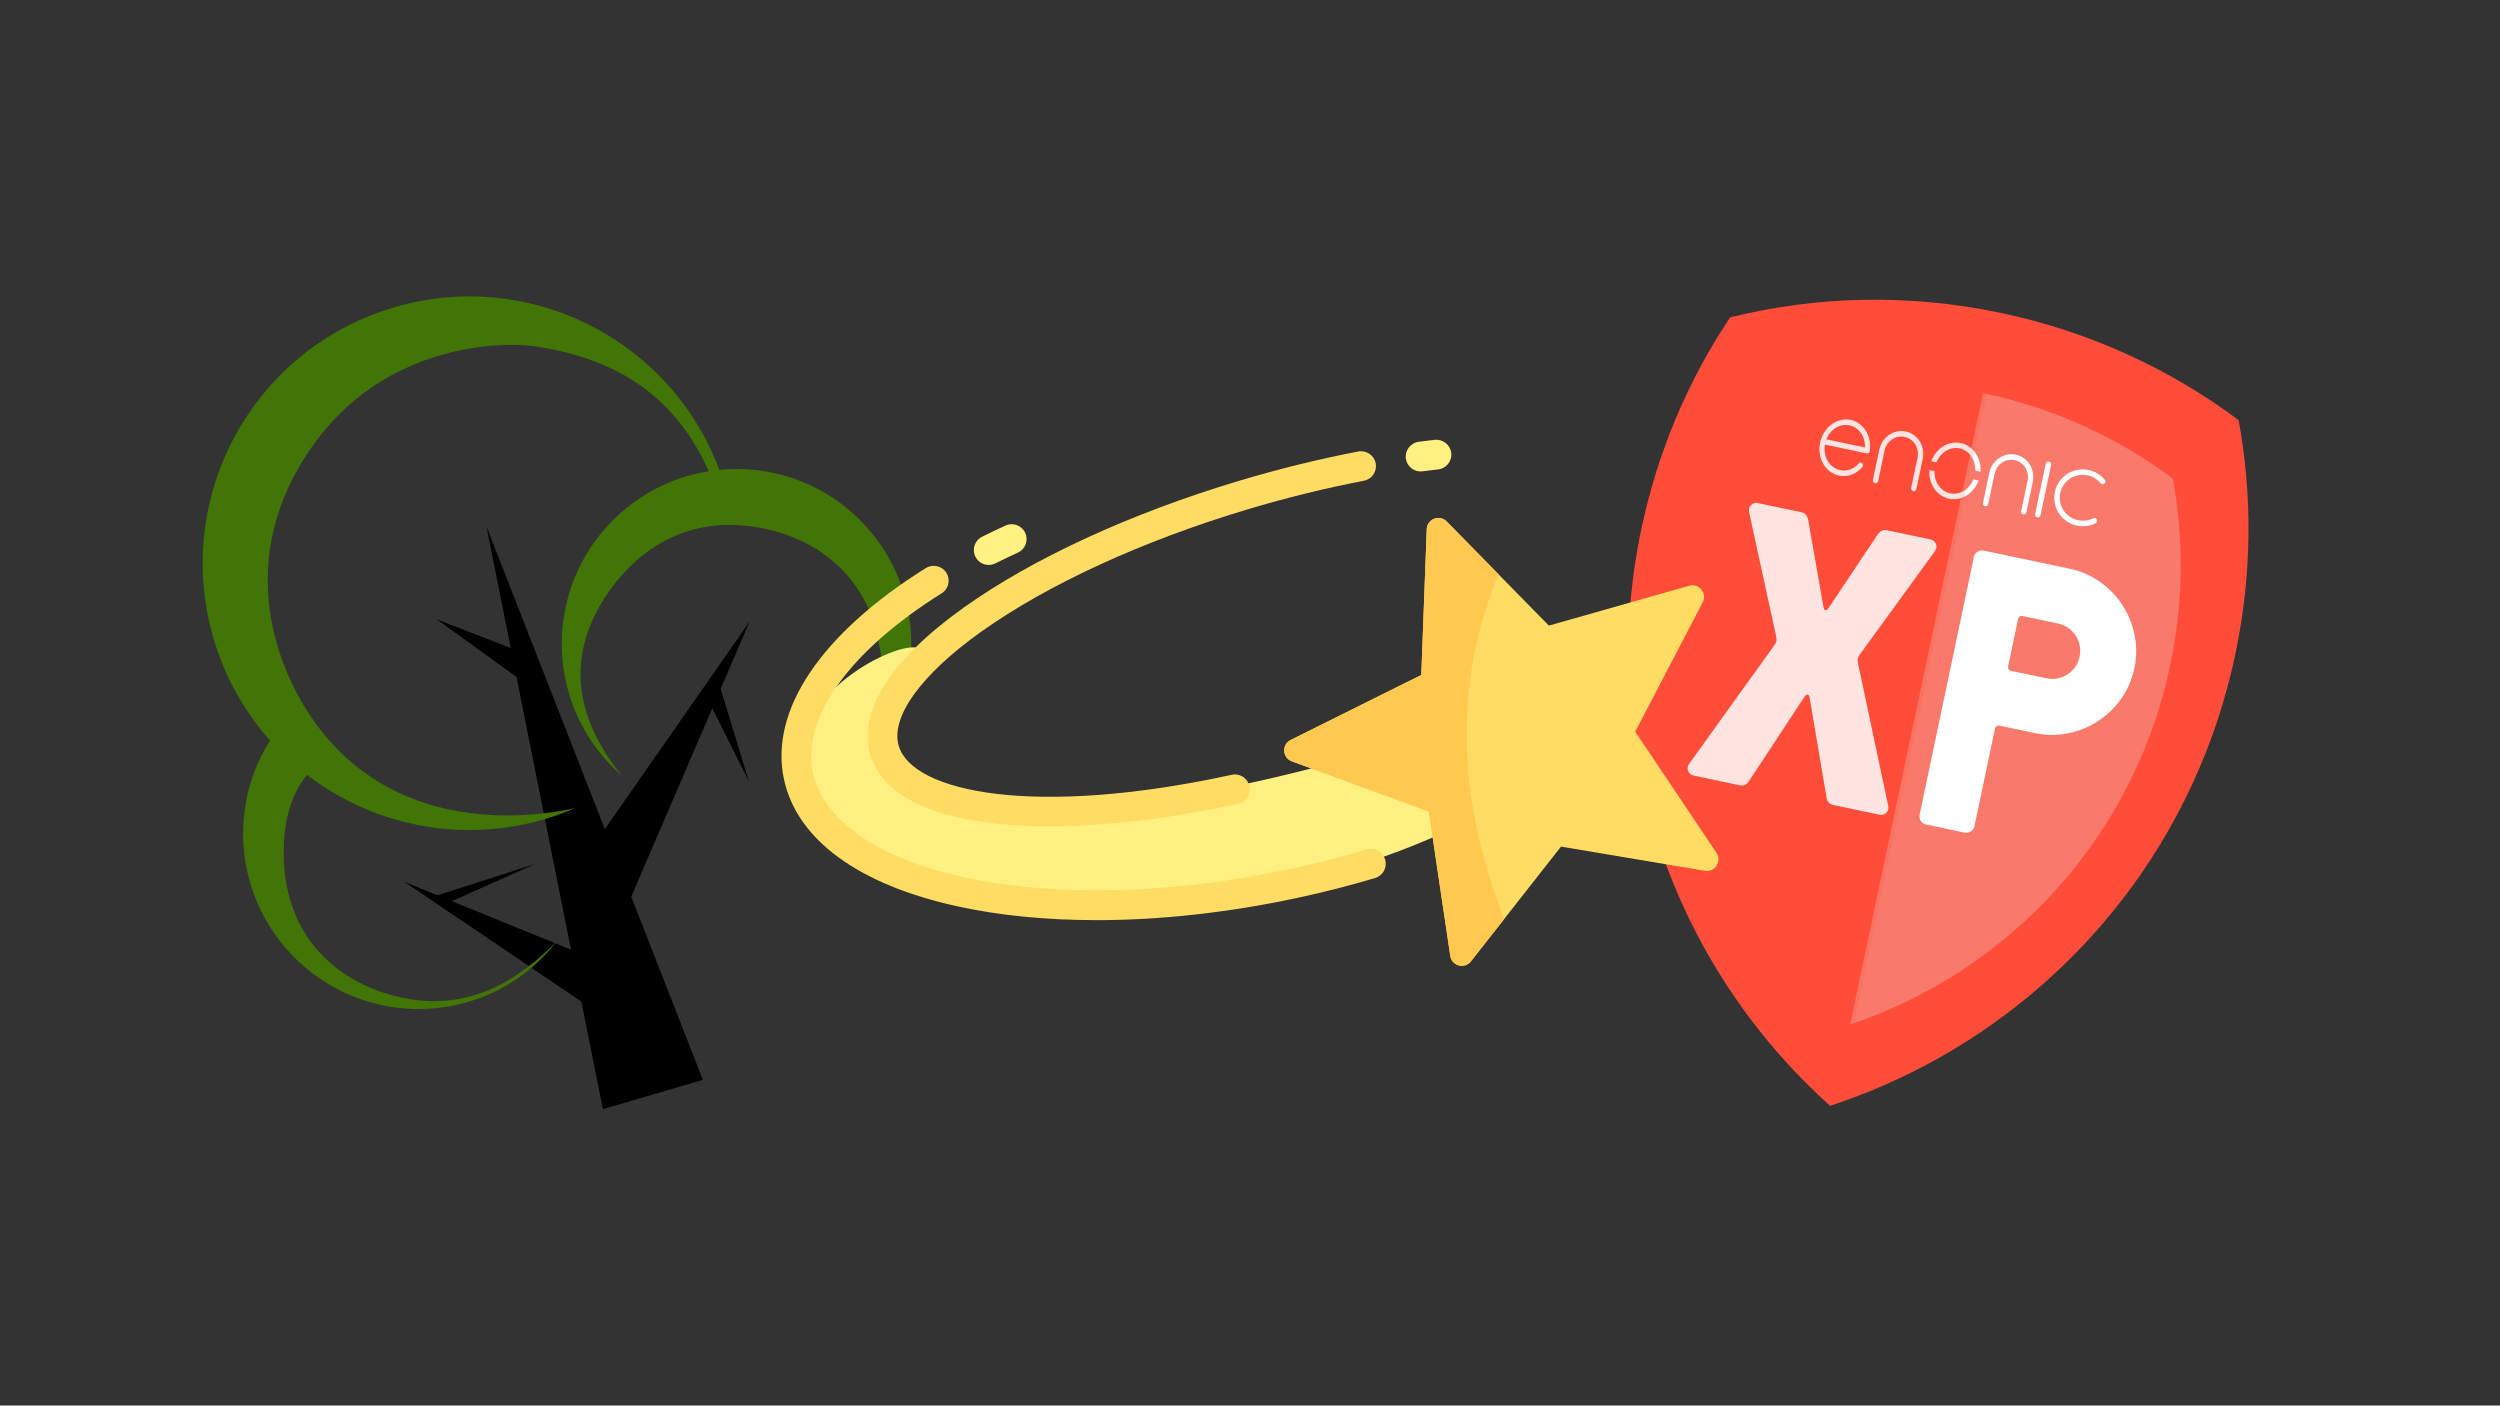 <?xml version="1.0" encoding="UTF-8"?>
<svg id="Layer_1" xmlns="http://www.w3.org/2000/svg" viewBox="0 0 1366 768">
  <rect x="0" y="0" width="1366" height="768" fill="#333333" stroke="none"/>
  <defs>
    <style>
      .cls-1 {
        isolation: isolate;
        opacity: .15;
      }

      .cls-1, .cls-2 {
        fill: #ff4d39;
      }

      .cls-1, .cls-2, .cls-3, .cls-4 {
        fill-rule: evenodd;
      }

      .cls-5 {
        fill: #fff082;
      }

      .cls-3 {
        fill: #fff;
      }

      .cls-6 {
        fill: #ffc850;
      }

      .cls-7 {
        fill: #ffdc64;
      }

      .cls-8 {
        fill: #417505;
      }

      .cls-4 {
        fill: #f9796a;
      }
    </style>
  </defs>
  <g id="XP">
    <g id="Group">
      <path id="Oval-1-Copy-5" class="cls-2" d="M999.96,604.22c108.82-35.67,196.16-126.76,221.44-246.84,9.15-43.43,9.33-86.67,1.81-127.8-37.41-27.93-81.34-48.38-130.04-58.63-50.55-10.64-100.84-9.17-147.83,2.46-22.76,34.11-39.54,73.05-48.5,115.63-25.28,120.07,17.91,238.65,103.11,315.17Z"/>
      <path id="Oval-1-Copy-6" class="cls-4" d="M1010.91,559.77c86-28.84,154.88-101.17,174.91-196.31,7.29-34.64,7.44-69.13,1.44-101.93-29.84-22.28-64.88-38.58-103.71-46.76l-72.64,345Z"/>
      <g id="enonic-main-logo">
        <path id="Fill-1" class="cls-3" d="M994.51,241.86c1.78-8.44,9.23-14,16.73-12.42,7.15,1.51,11.53,8.91,10.42,16.97l-.05.25c-.17.81-.91,1.23-1.65,1.08l-22.83-4.81c-1.12,6.7,2.6,12.73,8.34,13.94,3.69.78,7.54-.62,10.13-3.63.55-.66,1.43-.6,1.92-.11.52.63.57,1.55.01,2.21-3.26,3.65-7.98,5.51-12.69,4.52-7.5-1.58-12.08-9.67-10.33-17.98h0ZM997.92,240.05l21.07,4.44c.29-5.9-3.26-10.99-8.37-12.07-5.23-1.1-10.46,2.08-12.7,7.63h0Z"/>
        <path id="Fill-2" class="cls-3" d="M1101.45,248.43c-6.57-1.38-13.06,3.1-14.48,9.87l-3.48,16.54c-.18.87.34,1.63,1.12,1.79s1.56-.32,1.75-1.19l3.48-16.54c1.09-5.16,5.97-8.55,10.99-7.49s8.12,6.13,7.03,11.29l-3.48,16.54c-.18.87.34,1.63,1.12,1.79s1.56-.32,1.74-1.19l3.48-16.54c1.43-6.78-2.7-13.49-9.27-14.87"/>
        <path id="Fill-3" class="cls-3" d="M1041.33,235.77c-6.57-1.38-13.06,3.1-14.48,9.87l-3.48,16.54c-.18.87.34,1.63,1.12,1.79s1.56-.32,1.75-1.19l3.48-16.54c1.09-5.16,5.97-8.55,10.99-7.49s8.12,6.13,7.03,11.29l-3.48,16.54c-.18.87.34,1.63,1.12,1.79s1.56-.32,1.74-1.19l3.48-16.54c1.43-6.78-2.7-13.49-9.27-14.87"/>
        <path id="Fill-4" class="cls-3" d="M1117.76,253.42c.18-.87.98-1.35,1.77-1.18.85.18,1.38.94,1.2,1.81l-5.77,27.43c-.17.81-.98,1.35-1.82,1.17-.79-.17-1.31-.99-1.14-1.79l5.77-27.43"/>
        <path id="Fill-5" class="cls-3" d="M1122.8,268.74c1.78-8.44,10-13.71,18.51-11.92,3.53.74,6.61,2.69,8.78,5.35.52.56.44,1.52-.25,2.08-.61.46-1.5.46-2.06-.17-1.76-2.19-4.23-3.74-7.09-4.34-6.93-1.46-13.56,2.91-14.98,9.61-1.44,6.82,2.89,13.44,9.82,14.9,2.86.6,5.74.17,8.22-1.06.77-.36,1.58.01,1.95.67.4.8.08,1.7-.76,2.11-2.91,1.46-6.52,2-10.04,1.25-8.51-1.79-13.91-9.93-12.11-18.49"/>
        <path id="Fill-6" class="cls-3" d="M1058.05,252.66c2.17-5.42,7.52-8.76,12.7-7.66,5.18,1.09,8.73,6.3,8.53,12.13l2.85.6c.49-7.36-3.91-14.19-10.76-15.64s-13.63,3.03-16.15,9.97l2.84.6"/>
        <path id="Fill-7" class="cls-3" d="M1078.27,261.93c-2.12,5.42-7.48,8.72-12.69,7.63s-8.79-6.29-8.54-12.1l-2.84-.6c-.52,7.34,3.94,14.19,10.77,15.63,6.88,1.45,13.68-3.03,16.15-9.96l-2.84-.6"/>
      </g>
      <path id="XP-2" data-name="XP" class="cls-3" d="M923.14,417.08l46.4-64.56c.62-.89.99-1.59,1.1-2.11s.07-1.38-.11-2.58l-14.75-67.62c-.36-1.75-.03-3.15.99-4.2s2.23-1.44,3.62-1.15l24.21,5.1c1.74.37,2.87,1.73,3.39,4.09l8.42,47.98c.13.75.48,1.19,1.03,1.31s1.05-.14,1.47-.78l27.06-40.51c1.43-1.95,3.01-2.74,4.75-2.38l24.21,5.1c1.39.29,2.36,1.13,2.9,2.52s.26,2.8-.84,4.24l-40.81,56.14c-.65,1.03-1.03,1.78-1.13,2.27s-.05,1.3.14,2.43l16.47,77.58c.19.84.21,1.61.06,2.3-.16.77-.51,1.38-1.04,1.85-1.01,1.02-2.25,1.38-3.71,1.07l-25.15-5.3c-2.3-.48-3.56-1.88-3.81-4.18l-9.28-54.81c-.13-.75-.48-1.19-1.03-1.31s-1.05.14-1.47.78l-30.59,46.42c-1.15,2.01-2.87,2.77-5.17,2.29l-25.15-5.3c-1.39-.29-2.37-1.15-2.94-2.58-.29-.71-.35-1.45-.19-2.22.13-.63.44-1.25.94-1.87h0ZM1048.85,445.29l29.71-141.09c.23-1.11.88-2.01,1.93-2.7s2.14-.91,3.25-.68l47.07,9.91c6.12,1.29,11.67,3.69,16.63,7.21,4.96,3.52,9.05,7.74,12.26,12.66,3.21,4.93,5.43,10.37,6.64,16.33,1.22,5.96,1.18,12-.11,18.12s-3.73,11.86-7.24,16.78-7.73,9-12.65,12.21c-4.93,3.21-10.37,5.43-16.33,6.64s-12,1.18-18.12-.11l-19.31-4.06c-1.39-.29-2.23.26-2.53,1.65l-11.25,53.43c-.23,1.11-.88,2.01-1.93,2.7-1.05.69-2.14.91-3.25.68l-21.39-4.5c-1.11-.23-2.01-.88-2.7-1.93s-.91-2.14-.68-3.25h0ZM1097.26,363.94c-.29,1.39.25,2.27,1.63,2.63l19.31,4.06c4.1.86,7.93.14,11.46-2.16,3.54-2.31,5.75-5.55,6.62-9.72s.14-7.93-2.16-11.46c-2.31-3.54-5.51-5.74-9.62-6.6l-19.31-4.06c-1.39-.29-2.24.29-2.55,1.75l-5.38,25.57Z"/>
      <path id="Oval-1-Copy-7" class="cls-1" d="M1007.51,585.39c-76.88-69.99-115.7-177.7-92.74-286.75,8.36-39.71,24.15-75.95,45.6-107.58,41.59-9.58,85.88-10.49,130.4-1.11l-83.26,395.45Z"/>
    </g>
  </g>
  <g id="CS">
    <g id="Page-1">
      <g id="application">
        <polygon id="Triangle-1" points="265.81 287.66 384.05 590.04 329.44 606.04 265.81 287.66"/>
        <polygon id="Triangle-1-2" points="221.01 481.87 354.78 536.32 337.95 560.99 221.01 481.87"/>
        <polygon id="Triangle-1-3" points="409.59 339.6 344.91 489.97 319.12 469.27 409.59 339.6"/>
        <polygon id="Triangle-1-4" points="409.25 427.13 384.31 377.24 391.49 368.93 409.25 427.13"/>
        <polygon id="Triangle-1-5" points="292.41 472.06 234.15 490.76 243.91 493.72 292.41 472.06"/>
        <polygon id="Triangle-1-6" points="238.71 338.45 283.11 370.55 292.87 359.38 238.71 338.45"/>
        <path id="Oval-1" class="cls-8" d="M399.1,277.54c-.76-3.59-1.67-7.19-2.72-10.77-22.63-77.25-103.6-121.52-180.85-98.89-77.25,22.63-121.52,103.6-98.89,180.85,22.63,77.25,103.6,121.52,180.85,98.89,5.78-1.69,11.37-3.71,16.76-6.03-39.6,8.55-105.71,7.92-144.69-50.47-20.23-30.29-40.25-86.98-.02-145.69,40.24-58.71,105.85-58.6,122.18-56.28,67.38,9.56,91.43,50.22,103.34,89.57l4.02-1.18h.01Z"/>
        <path id="Oval-1-2" class="cls-8" d="M159.21,389.61c-36.41,38.14-34.92,98.67,3.33,135.19,38.25,36.51,98.79,35.19,135.2-2.95,2.29-2.39,4.43-4.88,6.41-7.45-18.61,18.67-49.57,43.73-96.7,27.28-22.73-7.93-53.05-29.57-52.43-77.27.42-33.26,16.16-45.11,19.01-46.26,3.43-1.38,6.99-2.8,10.64-4.26l-25.46-24.29h0Z"/>
        <path id="Oval-1-3" class="cls-8" d="M339.78,423.81c-2.76-2.4-5.4-4.99-7.93-7.76-35.52-38.99-32.69-99.38,6.29-134.9,38.99-35.52,99.38-32.69,134.9,6.29,35.52,38.99,32.69,99.38-6.29,134.9-8.19,7.46-17.32,13.22-26.96,17.32,6.49-3.82,12.72-8.43,18.55-13.74,20.16-18.36,31.27-41.62,19.3-85.04-2.88-10.42-16.79-44.46-63.25-52.66-46.47-8.2-74.02,20.92-86.49,42.52-22.79,39.48-4.47,73.07,11.87,93.04h0v.03Z"/>
      </g>
    </g>
  </g>
  <g id="Star">
    <path class="cls-5" d="M747.76,411.19s-229.22,71.21-263.13-2.04c0,0-6.1-19.67,13.56-42.05,23.76-27.04-32.55-9.49-51.54,20.34-11.57,18.18-26.45,62.39,44.08,90.2,63.07,24.86,203.45,26.45,312.63-29.84l-55.61-36.62Z"/>
    <g>
      <path class="cls-7" d="M937.9,465.99l-44.41-66.2,36.87-70.68c2.58-4.95-2.01-10.59-7.38-9.06l-76.68,21.78-55.83-56.9c-3.91-3.99-10.69-1.36-10.9,4.22l-2.98,79.66-71.37,35.51c-5,2.49-4.6,9.74.64,11.67l74.84,27.45,11.72,78.85c.82,5.52,7.85,7.38,11.29,2.99l49.23-62.69,78.61,13.22c5.5.92,9.45-5.18,6.34-9.82Z"/>
      <path class="cls-7" d="M599.06,502.76c-27.03,0-52.5-2.46-75.38-7.42-54.42-11.8-88.27-36.51-95.33-69.59-8.03-37.53,20.23-79.58,77.55-115.36,3.81-2.37,8.82-1.21,11.21,2.6,2.38,3.81,1.22,8.83-2.6,11.21-50.4,31.47-76.67,68.15-70.25,98.15,5.57,26.07,35.78,46.86,82.87,57.08,49.99,10.86,113.22,9.18,177.99-4.67,14.08-3.01,28.08-6.57,41.59-10.59,4.32-1.29,8.84,1.18,10.12,5.48,1.29,4.31-1.17,8.84-5.48,10.12-13.92,4.15-28.32,7.82-42.83,10.91-37.63,8.05-74.83,12.1-109.47,12.1Z"/>
    </g>
    <g>
      <path class="cls-5" d="M540.25,308.69c-2.99,0-5.86-1.65-7.29-4.51-2.01-4.02-.37-8.91,3.65-10.91,4.17-2.08,8.43-4.12,12.79-6.11,4.09-1.88,8.92-.06,10.78,4.01,1.88,4.09.08,8.91-4.01,10.78-4.18,1.91-8.28,3.87-12.29,5.87-1.17.59-2.41.86-3.62.86Z"/>
      <path class="cls-5" d="M776.22,257.6c-4.04,0-7.54-3-8.07-7.11-.57-4.46,2.58-8.53,7.04-9.11,2.96-.37,5.89-.73,8.79-1.06,4.43-.44,8.49,2.73,8.99,7.19.49,4.47-2.73,8.49-7.19,8.99-2.8.31-5.65.65-8.52,1.02-.35.04-.7.07-1.04.07Z"/>
    </g>
    <path class="cls-7" d="M573.28,451.46c-49.96,0-89.39-11.17-97.78-39.16-7.01-23.38,11.22-51.97,51.32-80.49,37.74-26.85,91.09-51.38,150.22-69.1,21.84-6.53,43.75-11.92,65.12-16.01,4.41-.82,8.67,2.05,9.52,6.47.84,4.41-2.05,8.68-6.47,9.52-20.83,3.98-42.19,9.23-63.5,15.61-57.47,17.22-109.13,40.94-145.46,66.77-32.99,23.46-49.87,46.85-45.16,62.55,7.54,25.19,73.89,39.25,181.93,15.73,4.43-.97,8.73,1.84,9.69,6.22.95,4.39-1.84,8.73-6.22,9.69-35.13,7.64-71.32,12.2-103.21,12.2Z"/>
    <path class="cls-6" d="M818.86,313.85l-28.38-28.92c-3.91-3.99-10.69-1.36-10.9,4.22l-2.98,79.66-71.37,35.51c-5,2.49-4.6,9.74.64,11.67l74.84,27.45,11.72,78.85c.82,5.52,7.85,7.38,11.29,2.99l18.23-23.21c-33.61-84.26-19.55-149.66-3.1-188.21Z"/>
  </g>
</svg>